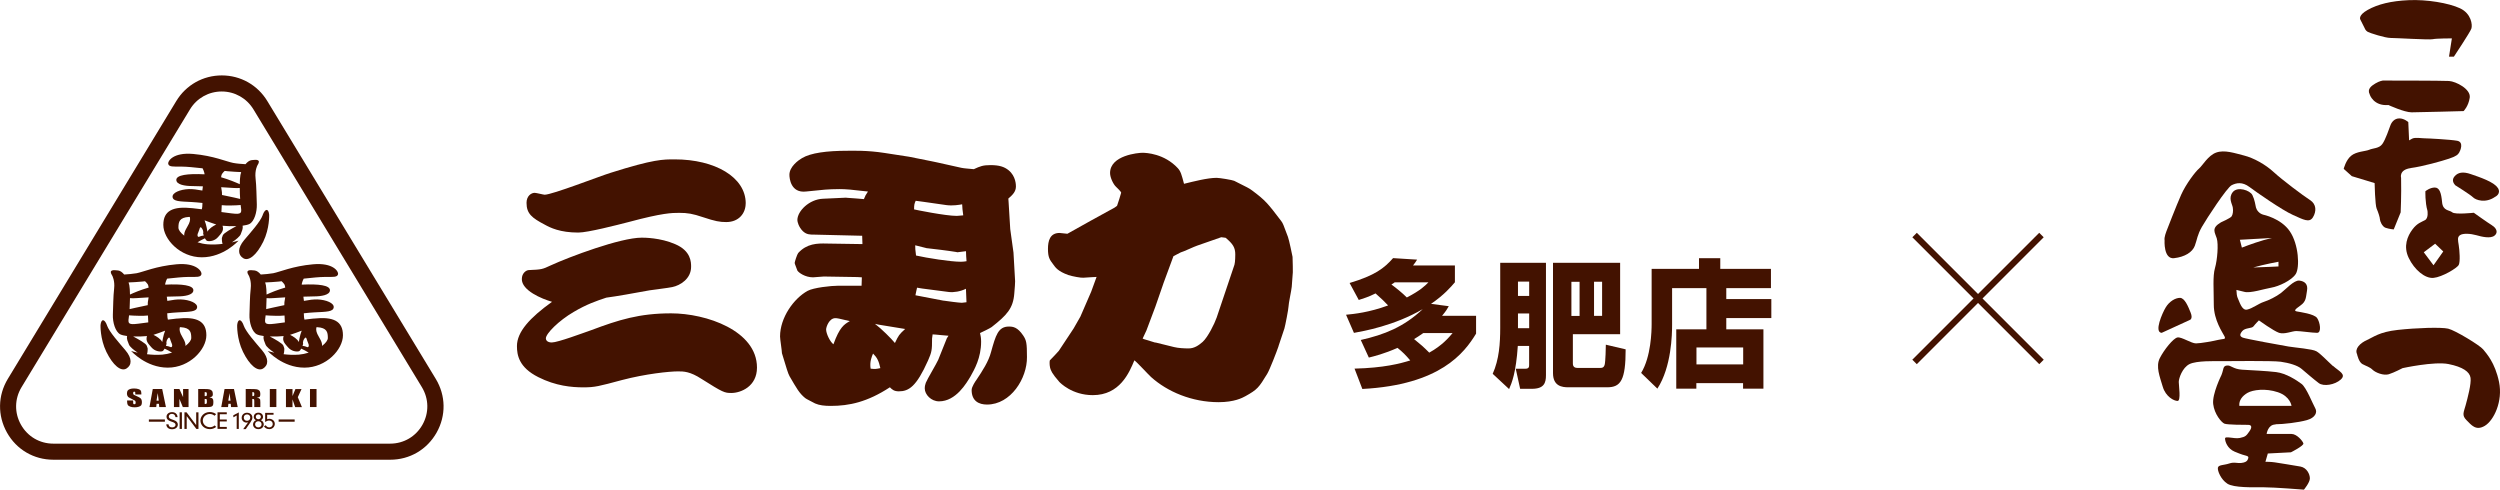 <?xml version="1.0" encoding="UTF-8"?>
<svg id="_レイヤー_2" data-name="レイヤー 2" xmlns="http://www.w3.org/2000/svg" viewBox="0 0 461.8 90.43">
  <defs>
    <style>
      .cls-1 {
        fill: #431200;
        stroke-width: 0px;
      }
    </style>
  </defs>
  <g id="_デザイン" data-name="デザイン">
    <g>
      <path class="cls-1" d="M96.4,51.49c0-.95.7-1.55,1.25-1.6,2.44-.1,2.54-.15,4.04-.85,3.49-1.6,12.91-5.14,16.85-5.14.45,0,3.44,0,6.18,1.2,2.94,1.25,2.94,3.34,2.94,4.19,0,2.19-1.99,3.44-3.49,3.74-.65.15-3.59.5-4.19.6-3.04.55-6.03,1.1-7.98,1.35-1.8.6-3.59,1.2-6.03,2.64-2.74,1.6-5.14,3.99-5.14,4.89,0,.3.25.75,1.1.75,1.1,0,5.78-1.75,7.33-2.29,5.04-1.89,8.83-3.09,14.71-3.09,6.48,0,15.86,3.19,15.86,10.02,0,3.49-2.99,4.69-4.74,4.69-1.25,0-1.55-.1-5.49-2.59-2.14-1.4-3.34-1.4-4.34-1.4-1.65,0-5.98.45-10.37,1.6-4.29,1.15-4.99,1.35-7.13,1.35s-5.09-.25-8.33-1.89c-3.59-1.8-3.94-4.09-3.94-5.73,0-2.64,2.39-5.24,6.48-8.18-1.89-.55-5.63-2.09-5.58-4.24ZM137.74,37.58c0,1.75-1.2,3.44-3.59,3.44-1.2,0-2.04-.15-4.29-.9-1.94-.65-2.84-.8-4.39-.8-1.35,0-3.04,0-9.37,1.7-2.14.55-7.53,1.94-9.27,1.94-3.39,0-5.19-.9-6.18-1.45-2.39-1.25-3.39-2.04-3.39-4.04,0-1.3.9-1.85,1.5-1.85.3,0,1.65.35,1.84.35,1.4,0,10.22-3.44,12.17-4.04,8.03-2.54,9.72-2.49,11.87-2.49,7.43,0,13.11,3.29,13.11,8.13Z"/>
      <path class="cls-1" d="M189.7,65.95c.05,3.94-2.99,8.78-7.38,8.78-1.5,0-2.84-.65-2.84-2.69,0-.6.75-1.7.9-1.89,1.1-1.65,2.24-3.39,2.69-5.14.85-3.04,1.3-4.69,3.29-4.69.75,0,1.6.1,2.64,1.65.6.9.7,1.4.7,3.99ZM156.34,36.53c.5,0,3.09.25,3.24.25.25-.6.3-.75.75-1.4-2.99-.35-4.09-.45-5.29-.45-.95,0-2.04.05-2.64.1l-3.54.35c-2.79.3-3.04-2.44-3.04-3.09,0-1.5,1.65-2.69,2.34-3.09,1.6-.95,4.54-1.35,8.38-1.35,1,0,3.64-.1,6.83.4l4.54.7,4.24.85.95.2,4.49,1c.45.1,1.25.15,2.29.25,1.2-.55,1.7-.75,3.09-.75,1.6,0,2.54.3,3.34.95,1.35,1.1,1.35,2.74,1.35,2.99,0,.95-.6,1.55-1.4,2.24l.05.7.3,4.94.6,4.34.3,5.29c0,.35-.05,1.1-.15,2.24-.2,2.79-1.4,4.04-4.19,6.23-.25.2-1.8.95-2.14,1.1.1.45.2.85.2,1.6,0,2.99-1.25,5.14-1.94,6.38-.75,1.25-2.69,4.64-5.83,4.64-1.45,0-2.64-1.25-2.64-2.39,0-.45.1-.75.2-1.05.25-.65,1.99-3.54,2.29-4.24l1.6-3.99.3-.45c-.4,0-2.49-.25-2.94-.25-.05.2-.05.6-.1.75,0,2.19-.05,2.49-.75,4.09-2.14,4.79-3.54,5.68-5.39,5.68-.9,0-1.25-.35-1.65-.75-4.19,2.74-7.53,3.44-10.92,3.44-1.15,0-2.09-.1-2.89-.45-.15-.1-1.8-.9-1.84-1-1.1-.9-1.55-1.75-2.89-4.04-.3-.55-.55-1.45-1.4-4.24,0-.45-.35-2.59-.35-3.09,0-3.49,2.54-7.03,5.09-8.43,1.1-.6,4.34-.95,5.68-.95h4.29l.05-1.55-.85-.05-6.18-.1c-.65.05-1.84.15-1.99.15-1.45,0-2.64-.85-2.89-1.25-.05-.2-.5-1.25-.5-1.4,0-.2.45-1.6.65-1.84,1.6-1.75,3.49-1.8,5.29-1.75l6.58.1-.05-1.55h-.5s-8.33-.2-8.33-.2c-.85,0-1.45,0-2.14-.65-.75-.75-1-1.7-1-2.04,0-1.65,2.19-3.84,4.74-3.94l4.34-.2ZM171.25,45.86c-.15-.05-1.85-.45-2.19-.55,0,.55,0,.8.15,1.89,1.99.45,6.38,1.15,8.28,1.15.4,0,.75-.05,1.05-.1-.05-.3-.1-1.6-.1-1.85-.25,0-1.35.2-1.6.2-.05,0-.15-.05-.2-.05-.7-.1-1.89-.3-2.84-.4l-2.54-.3ZM174.29,55.53c.65.1,2.89.4,3.39.4,0,0,.75-.1.85-.1l-.1-2.49c-1,.5-2.19.7-3.14.6l-4.99-.65-.9-.15c-.15.6-.15.7-.3,1.4l.25.05,4.94.95ZM169.15,37.08c-.25.55-.3.75-.3,1.6.15.05,5.78,1.2,7.88,1.2.3,0,1-.1,1.2-.1-.15-1-.15-1.25-.2-2.04-.55.1-1.7.3-2.89.15l-4.19-.6-1.5-.2ZM161.62,59.82c1.2.9,3.04,2.74,3.69,3.54.7-1.45.75-1.55,1.89-2.59l-4.89-.8-.7-.15ZM162.62,68c-.3-1.4-.65-1.99-1.35-2.69-.25.6-.65,1.5-.45,2.79.85.1,1.1.05,1.79-.1ZM156.99,59.32c-2.09-.5-2.34-.55-2.69-.55-1.15,0-1.7,1.65-1.7,2.09,0,.75.7,2.24,1.35,2.74,1.15-3.19,1.99-3.69,3.04-4.29Z"/>
      <path class="cls-1" d="M236.17,63.96c-.3.9-1.65,4.39-2.09,5.09-1.55,2.54-1.79,2.89-4.04,4.14-.55.3-2.04,1.1-4.94,1.1-4.94,0-9.47-1.94-12.47-4.64-.55-.5-2.59-2.74-3.09-3.09-.95,2.29-2.69,6.43-7.68,6.43-3.84,0-6.03-2.29-6.18-2.44-1.4-1.6-1.55-2.09-1.7-2.59-.15-.65-.1-1.3-.05-1.4.3-.3,1.55-1.6,1.65-1.75l2.74-4.14,1.25-2.19,1.99-4.59c.15-.4.85-2.34,1-2.74-.35.05-.35,0-.9.05l-1.55.1c-.4.05-2.04-.25-2.79-.5-1.89-.7-2.34-1.35-2.79-1.99-.65-.85-.95-1.3-.95-2.84,0-1.45.35-2.94,2.14-2.94.1,0,.95.1,1.45.15,3.99-2.24,4.44-2.49,8.73-4.84.1-.1.4-.25.45-.35.1-.25.75-2.29.75-2.39,0-.2-.7-.85-.95-1.1-.45-.4-1.1-1.65-1.1-2.54,0-3.29,5.24-3.74,5.98-3.74.7,0,4.04.15,6.53,2.84.55.6.7,1.2,1.15,2.89,1.84-.45,4.34-1.1,6.03-1.1.55,0,2.94.4,3.24.55,2.49,1.25,2.74,1.35,3.39,1.84,2.39,1.8,2.79,2.29,5.29,5.58.35.45.4.7,1.25,2.94.2.5.85,3.64.85,3.69.05,1,.05,2.59.05,2.84,0,.4-.2,2.29-.2,2.69-.05.6-.6,3.14-.6,3.69,0,.4-.6,3.49-.75,3.99l-1.1,3.29ZM213.43,63.26l3.44.85c.8.2,1.89.25,2.69.25,1.05,0,1.84-.55,2.59-1.2.95-.85,2.19-3.34,2.59-4.49l3.29-9.77c.15-.5.15-1.84.15-1.89,0-1.25-.4-1.94-1.79-3.09l-.8-.1-4.44,1.55c-.5.15-2.59,1.15-3.04,1.25l-1.35.7-1.84,4.99-.1.3-1.4,4.04-1.65,4.39c-.1.25-.65,1.4-.7,1.5.25.1.3.15.55.2l1.79.55Z"/>
      <g>
        <path class="cls-1" d="M399.84,44.4s-.22,3.51,1.75,3.29c1.97-.22,3.4-1.1,3.84-2.3s.44-1.97,1.32-3.51c.88-1.53,4.6-7.23,5.48-7.67s1.97-.66,3.29.33,6.03,4.27,8,5.15c1.97.88,3.07,1.53,3.73.44s.66-2.41-.55-3.18c-1.21-.77-5.15-3.73-6.69-5.15-1.53-1.42-3.73-2.63-5.48-3.07s-3.62-1.1-5.15-.55-2.52,2.41-3.18,2.96-2.41,2.85-3.29,4.82-2.74,6.79-2.74,6.79c0,0-.44,1.1-.33,1.64Z"/>
        <path class="cls-1" d="M430.96,67.63c-1.1-.99-2.3-2.3-3.07-2.74s-3.84-.66-5.15-.88c-1.32-.22-7.89-1.42-8.44-1.64-.55-.22-.66-.55-.11-1.21.55-.66,1.75-.44,2.08-.88.33-.44.99-1.1.99-1.1,0,0,2.74,1.97,3.73,2.3s2.41-.33,3.18-.33,2.96.33,3.84.33.55-1.97,0-2.74-3.18-1.1-3.73-1.21-.44-.33.66-1.1c1.1-.77.99-1.53,1.21-2.74.22-1.21-.44-1.75-1.42-1.86-.99-.11-2.52,1.64-3.4,2.3-.88.66-2.19,1.32-3.18,1.64-.99.33-2.08,1.21-3.07,1.42-.99.22-1.42-1.53-1.75-2.19-.13-.27-.2-.85-.22-1.45.43.13.95.21,1.43.35,1.1.33,3.73-.55,5.04-.77,1.32-.22,3.73-1.32,4.49-2.52.77-1.21.55-5.48-1.1-7.89-1.64-2.41-4.93-3.07-4.93-3.07-.77-.22-1.21-.88-1.32-1.32-.11-.44-.22-1.42-.66-2.3s-2.74-1.64-3.62-.55c-.88,1.1-.11,2.19,0,2.85s0,1.32-.22,1.64c-.22.33-1.97,1.1-1.97,1.1-1.86,1.1-1.1,1.86-.77,2.96.33,1.1.11,3.95-.33,5.48-.44,1.53-.22,3.95-.22,6.79s1.64,5.15,1.97,5.81c.33.66-.22.44-1.1.66-.88.22-3.29.66-4.16.66s-2.63-1.21-3.4-1.1c-.77.11-2.52,2.3-3.29,3.84-.77,1.53,0,3.4.55,5.26.55,1.86,2.08,2.63,2.74,2.63s.22-2.85.22-3.51.66-2.63,1.97-3.29c1.32-.66,4.71-.55,5.92-.55s9.42-.11,10.96.11c1.53.22,3.07.66,3.84,1.32.77.66,2.3,1.97,3.18,2.63.88.66,2.96.33,4.05-.66,1.1-.99-.33-1.53-1.42-2.52ZM420.88,49.22s-2.6.13-4.66.19c2.06-.59,4.66-1.06,4.66-1.06v.88ZM419.67,43.96c-1.98.44-4.26,1.28-5.55,1.78l-.37-1.45,5.92-.33Z"/>
        <path class="cls-1" d="M399.29,61.49l5.26-2.41s.55-.22.11-1.32-1.1-2.74-1.97-2.74-1.97.66-2.63,1.75-2.19,4.6-.77,4.71Z"/>
        <path class="cls-1" d="M420.33,78.37c1.42,0,4.27-.33,5.81-.77s1.97-1.42,1.53-2.19c-.44-.77-1.64-3.84-2.52-4.49-.88-.66-2.85-1.97-4.71-2.19-1.86-.22-4.49-.33-6.25-.44-1.75-.11-2.08-.88-2.85-.77-.77.11-.55.66-.99,1.75,0,0-1.75,3.51-1.53,5.37.22,1.86,1.53,3.4,2.08,3.62.55.22,3.73.22,4.38.22s.77.44.22,1.21c-.55.77-.66.99-1.75,1.21-1.1.22-2.74-.44-2.74.11s.44,1.86,1.75,2.41,1.75.66,2.19.77c.44.11.44.33.22.77q-.22.44-1.1.55c-.88.11-1.32-.22-2.3.11-.99.33-1.97.22-2.08.77-.11.55.55,2.19,1.75,2.96,1.21.77,4.71.66,6.69.66s7.45.44,7.45.44c0,0,1.1-1.32,1.1-2.08s-.55-1.97-1.75-2.19c-1.21-.22-4.05-.66-4.71-.77-.66-.11-1.75-.11-1.75-.11l.44-1.53,4.27-.22s2.41-1.21,2.3-1.64c-.11-.44-1.21-1.75-2.19-1.75h-4.6s.22-1.75,1.64-1.75ZM413.65,74.97c-.11-.99.55-1.86,1.53-2.41s3.29-.88,5.59-.11c2.3.77,2.52,2.52,2.52,2.52h-9.64Z"/>
        <g>
          <path class="cls-1" d="M460.34,41.63c-.75-.45-3.38-2.33-3.38-2.33,0,0-3.46.38-3.98-.08-.53-.45-1.73-.23-1.88-1.88s-.45-2.7-1.35-2.7-1.73.68-1.73.68c0,0-.08,2.03.38,3.61,0,0,.23,1.35-.45,1.73-.68.38-1.43.53-2.33,1.73-.9,1.2-1.73,3.08-.68,5.26,1.05,2.18,3,3.83,4.58,3.68,1.58-.15,4.36-1.8,4.66-2.4s.15-2.63,0-3.61c-.15-.98-.3-1.5.23-1.88.53-.38,1.95-.3,3,0s2.63.68,3.38.08.3-1.43-.45-1.88ZM449.52,49l-1.8-2.4,2.1-1.58,1.5,1.43-1.8,2.55Z"/>
          <path class="cls-1" d="M445.32,31.04c2.25-.3,5.71-1.28,7.06-1.73,1.35-.45,1.65-.75,1.88-1.13.23-.38.9-1.95-.38-2.18-1.28-.23-5.41-.45-6.01-.45s-1.8-.23-2.33.08l-.53.3-.15-3.38s-.75-.68-1.65-.68-1.43.68-1.65,1.28c-.23.6-.9,2.63-1.5,3.46-.6.83-1.73.75-2.4,1.05-.68.3-2.4.3-3.38,1.13-.98.83-1.35,2.4-1.35,2.4l1.5,1.35,4.21,1.28s.08,4.06.38,4.73.6,1.65.6,1.95.38,1.35,1.05,1.58c.68.23,1.5.3,1.5.3l1.28-3.15s.15-3.08.08-6.38c0,0-.45-1.5,1.8-1.8Z"/>
          <path class="cls-1" d="M461.39,34.72c-.68-1.13-3.46-2.03-4.96-2.55-1.5-.53-2.4-.3-3,.38-.6.68-.23,1.28.08,1.65,0,0,2.78,1.73,3.31,2.25.53.53,2.33,1.13,4.06-.08,0,0,1.2-.53.53-1.65Z"/>
        </g>
        <path class="cls-1" d="M435.4,65.45s.3,1.43.98,1.8,1.35.53,1.88,1.05,2.03,1.13,3,.83,2.55-1.13,2.55-1.13c0,0,5.86-1.28,8.49-.75s3.91,1.43,4.06,2.55-.53,3.68-.9,5.03-.75,1.88.15,2.78,1.73,2.03,3.38,1.05,3.38-4.51,2.63-8.11-2.33-5.26-2.93-6.01-5.18-3.53-6.46-3.83-5.86-.15-9.31.23c-3.46.38-4.51,1.35-5.71,1.88s-2.33,1.58-1.8,2.63Z"/>
        <path class="cls-1" d="M437.73,17.45s.68,2.18,3.46,1.95c0,0,2.93,1.35,4.28,1.35s9.61-.23,9.61-.23c0,0,.9-.9,1.13-2.48s-2.55-3-3.83-3.08c-1.28-.08-12.24-.08-12.24-.08,0,0-.6.08-1.35.53s-1.58,1.05-1.05,2.03Z"/>
        <path class="cls-1" d="M436.83,5.28s.15.38.53.6,3.23,1.13,4.21,1.13,7.21.38,7.81.23,3.53-.15,3.53-.15l-.53,3.38h.9s3-4.51,3.23-5.18,0-2.78-2.1-3.76-6.16-1.65-9.46-1.5c-3.31.15-5.71.75-7.59,1.8s-1.35,1.8-1.35,1.8l.83,1.65Z"/>
      </g>
      <rect class="cls-1" x="348.8" y="54.55" width="33.15" height="1.17" transform="translate(146.01 -242.21) rotate(45)"/>
      <rect class="cls-1" x="348.8" y="54.55" width="33.15" height="1.17" transform="translate(68.03 274.51) rotate(-45)"/>
      <g>
        <g>
          <g>
            <path class="cls-1" d="M32.71,58.84c-.57.06-1.14.13-1.7.2-.05-.18-.12-.54-.12-1.17.7-.08,1.38-.14,1.99-.17,2.22-.11,3.42-.11,3.53-.91s-1.37-1.42-3.02-1.48c-.69-.02-1.55.09-2.48.27-.03-.26-.06-.53-.1-.78.84-.03,1.56-.05,1.95-.05,1.31,0,2.96-.23,2.96-1.14s-2.07-1.19-5.21-1.03c0-.08,0-.16.02-.22.07-.32.2-.63.34-.89,1.52-.17,3-.31,3.77-.31,1.77,0,2.39.06,2.56-.46s-.85-2.22-4.61-1.88c-3.76.34-6.15,1.42-7.35,1.65-.64.12-1.57.19-2.3.24-.34-.41-.73-.7-1.12-.75-.91-.11-1.82-.17-1.08.97,0,0,.51.91.34,2.39-.17,1.48-.17,3.36-.23,4.79-.06,1.42.46,3.19,1.37,3.65.28.14.73.24,1.26.31-.13.62.14.99.34,1.57.13.39.89,1.03,1.63,1.51-.75-.16-1.23-.32-1.23-.32,0,0,2.73,3.08,6.78,3.08s7.12-3.36,7.12-5.98-1.77-3.48-5.41-3.08ZM30.5,61.08c-.35.86-.53,2.1-.53,2.1-.28-.57-1.02-1.03-1.62-1.33.67-.2,1.41-.49,2.15-.77ZM31,62.55c.4-.57.4.23.68.8.28.57.06.91-.23.74-.15-.09-.5-.16-.8-.21.07-.2.12-.36.12-.36,0,0-.17-.4.23-.97ZM27.39,59.55c-1.45.2-2.55.35-2.94.32-.8-.06-.8-.34-.63-1.48,0-.04.01-.09.02-.14.41.06,1.09.05,2.03.09.4.01.9-.01,1.46-.06.02.5.04.97.06,1.27ZM27.35,55.54c-.04.15-.06.45-.06.83-.13.03-.26.06-.39.08-1.5.31-2.48.54-2.96.65.04-.62.06-1.33.07-2.03.33.03.74.04,1.18,0,.48-.04,1.31-.09,2.26-.14-.02.24-.06.44-.09.59ZM26.27,52.01c.12-.01.3-.03.52-.06.16.15.37.36.51.57.07.12.12.33.16.6-1.48.42-2.79.98-3.45,1.29-.01-.7-.05-1.32-.12-1.71-.03-.17-.08-.35-.14-.53.62-.02,1.77-.08,2.53-.16ZM29.91,65.51c-.96.08-1.91.02-2.76-.08.13-.37.13-.89.13-1,0-.17,0,0-.17-.57-.12-.41-1.66-1.26-2.52-1.71.86.04,1.79,0,2.56-.07-.31.95.29,1.45.81,2.07.63.74,1.54.85,1.99.74.17-.04.33-.25.46-.49.43.18.98.5,1.37.74-.6.19-1.24.32-1.89.38ZM34.26,63.9c.07-.78-.54-1.5-.87-2.21-.28-.61-.22-.99-.16-1.25.05,0,.11,0,.16,0,1.77.11,1.94.91,1.94,1.99,0,.43-.41.96-1.07,1.47Z"/>
            <path class="cls-1" d="M19.77,60.1c-.46-1.25-1.08-1.25-1.2-.06,0,0-.11,2.51,1.08,4.96,1.2,2.45,2.68,3.7,3.7,3.08,1.03-.63,1.08-1.88-.17-3.36-1.25-1.48-2.96-3.36-3.42-4.61Z"/>
          </g>
          <g>
            <path class="cls-1" d="M57.94,58.84c-.57.06-1.14.13-1.7.2-.05-.18-.12-.54-.12-1.17.7-.08,1.38-.14,1.99-.17,2.22-.11,3.42-.11,3.53-.91s-1.37-1.42-3.02-1.48c-.69-.02-1.55.09-2.48.27-.03-.26-.06-.53-.1-.78.84-.03,1.56-.05,1.95-.05,1.31,0,2.96-.23,2.96-1.14s-2.07-1.19-5.21-1.03c0-.08,0-.16.02-.22.07-.32.2-.63.34-.89,1.52-.17,3-.31,3.77-.31,1.77,0,2.39.06,2.56-.46s-.85-2.22-4.61-1.88c-3.76.34-6.15,1.42-7.35,1.65-.64.12-1.57.19-2.3.24-.34-.41-.73-.7-1.12-.75-.91-.11-1.82-.17-1.08.97,0,0,.51.91.34,2.39-.17,1.48-.17,3.36-.23,4.79-.06,1.42.46,3.19,1.37,3.65.28.14.73.24,1.26.31-.13.62.14.99.34,1.57.13.39.89,1.03,1.63,1.51-.75-.16-1.23-.32-1.23-.32,0,0,2.73,3.08,6.78,3.08s7.12-3.36,7.12-5.98-1.77-3.48-5.41-3.08ZM55.73,61.08c-.35.86-.53,2.1-.53,2.1-.28-.57-1.02-1.03-1.62-1.33.67-.2,1.41-.49,2.15-.77ZM56.23,62.55c.4-.57.4.23.68.8.28.57.06.91-.23.74-.15-.09-.5-.16-.8-.21.07-.2.12-.36.12-.36,0,0-.17-.4.23-.97ZM52.62,59.55c-1.45.2-2.55.35-2.94.32-.8-.06-.8-.34-.63-1.48,0-.04.01-.09.02-.14.41.06,1.09.05,2.03.09.4.01.9-.01,1.46-.06.02.5.04.97.06,1.27ZM52.58,55.54c-.04.15-.06.45-.06.83-.13.03-.26.06-.39.08-1.5.31-2.48.54-2.96.65.04-.62.06-1.33.07-2.03.33.03.74.04,1.18,0,.48-.04,1.31-.09,2.26-.14-.02.24-.06.44-.09.59ZM51.5,52.01c.12-.01.3-.03.52-.06.16.15.37.36.51.57.07.12.12.33.16.6-1.48.42-2.79.98-3.45,1.29-.01-.7-.05-1.32-.12-1.71-.03-.17-.08-.35-.14-.53.62-.02,1.77-.08,2.53-.16ZM55.15,65.51c-.96.08-1.91.02-2.76-.08.13-.37.13-.89.13-1,0-.17,0,0-.17-.57-.12-.41-1.66-1.26-2.52-1.71.86.04,1.79,0,2.56-.07-.31.95.29,1.45.81,2.07.63.74,1.54.85,1.99.74.17-.04.33-.25.46-.49.43.18.98.5,1.37.74-.6.19-1.24.32-1.89.38ZM59.49,63.9c.07-.78-.54-1.5-.87-2.21-.28-.61-.22-.99-.16-1.25.05,0,.11,0,.16,0,1.77.11,1.94.91,1.94,1.99,0,.43-.41.96-1.07,1.47Z"/>
            <path class="cls-1" d="M45.01,60.1c-.46-1.25-1.08-1.25-1.2-.06,0,0-.11,2.51,1.08,4.96,1.2,2.45,2.68,3.7,3.7,3.08,1.03-.63,1.08-1.88-.17-3.36-1.25-1.48-2.96-3.36-3.42-4.61Z"/>
          </g>
          <g>
            <path class="cls-1" d="M30.17,41.55c0,2.62,3.08,5.98,7.12,5.98s6.78-3.08,6.78-3.08c0,0-.48.15-1.23.32.73-.48,1.5-1.13,1.63-1.51.19-.58.46-.95.34-1.57.53-.07.98-.17,1.26-.31.91-.46,1.42-2.22,1.37-3.65-.06-1.42-.06-3.3-.23-4.79-.17-1.48.34-2.39.34-2.39.74-1.14-.17-1.08-1.08-.97-.39.05-.78.34-1.12.75-.73-.04-1.66-.11-2.3-.24-1.2-.23-3.59-1.31-7.35-1.65-3.76-.34-4.79,1.37-4.61,1.88s.8.46,2.56.46c.77,0,2.25.14,3.77.31.13.26.27.57.34.89.01.06.02.14.02.22-3.14-.16-5.21.13-5.21,1.03s1.65,1.14,2.96,1.14c.4,0,1.11.02,1.95.05-.04.26-.08.52-.1.78-.93-.18-1.79-.29-2.48-.27-1.65.06-3.13.68-3.02,1.48s1.31.8,3.53.91c.61.03,1.29.1,1.99.17,0,.63-.06.99-.12,1.17-.56-.07-1.14-.14-1.7-.2-3.65-.4-5.41.46-5.41,3.08ZM39.94,41.47c-.6.3-1.34.76-1.62,1.33,0,0-.18-1.23-.53-2.1.75.27,1.48.57,2.15.77ZM37.52,43.14s.04.15.12.36c-.3.05-.65.12-.8.21-.28.17-.51-.17-.23-.74.28-.57.28-1.37.68-.8.4.57.23.97.23.97ZM40.96,37.9c.56.05,1.06.07,1.46.06.94-.03,1.62-.03,2.03-.09,0,.05.01.1.02.14.17,1.14.17,1.42-.63,1.48-.39.03-1.49-.12-2.94-.32.02-.31.04-.77.06-1.27ZM40.85,34.58c.95.05,1.78.1,2.26.14.45.03.85.03,1.18,0,0,.69.03,1.41.07,2.03-.48-.12-1.46-.35-2.96-.65-.13-.03-.26-.05-.39-.08,0-.38-.02-.68-.06-.83-.04-.15-.07-.36-.09-.59ZM44.55,31.79c-.06.18-.11.36-.14.53-.07.39-.11,1.01-.12,1.71-.66-.31-1.97-.86-3.45-1.29.03-.26.08-.48.16-.6.13-.22.35-.42.51-.57.22.03.4.05.52.06.76.08,1.91.13,2.53.16ZM36.48,44.76c.4-.24.95-.57,1.37-.74.13.24.28.45.46.49.46.11,1.37,0,1.99-.74.52-.62,1.12-1.12.81-2.07.77.08,1.7.11,2.56.07-.85.45-2.39,1.3-2.52,1.71-.17.57-.17.4-.17.57,0,.11,0,.64.13,1-.85.1-1.8.16-2.76.08-.66-.05-1.29-.19-1.89-.38ZM32.96,42.06c0-1.08.17-1.88,1.94-1.99.05,0,.11,0,.16,0,.06.27.12.65-.16,1.25-.33.71-.94,1.43-.87,2.21-.66-.51-1.07-1.04-1.07-1.47Z"/>
            <path class="cls-1" d="M48.52,39.72c.46-1.25,1.08-1.25,1.2-.06,0,0,.11,2.51-1.08,4.96-1.2,2.45-2.68,3.7-3.7,3.08-1.03-.63-1.08-1.88.17-3.36,1.25-1.48,2.96-3.36,3.42-4.61Z"/>
          </g>
        </g>
        <g>
          <path class="cls-1" d="M26.11,72.87h-1.12v-.25c0-.12-.01-.19-.04-.22-.03-.03-.08-.05-.14-.05-.07,0-.13.02-.16.06-.04.04-.06.11-.06.19,0,.11.02.2.06.25.04.06.15.12.34.2.54.23.87.42,1.01.56.14.15.21.38.21.71,0,.24-.04.41-.12.53s-.23.21-.45.28c-.22.08-.48.11-.77.11-.32,0-.6-.04-.83-.13-.23-.09-.38-.2-.45-.34-.07-.14-.11-.33-.11-.58v-.22h1.12v.41c0,.13.02.21.05.24s.09.05.17.05.14-.02.18-.07c.04-.05.06-.11.06-.2,0-.2-.04-.32-.11-.38-.08-.06-.26-.16-.56-.3-.3-.14-.5-.25-.6-.31-.1-.06-.18-.15-.24-.27s-.1-.26-.1-.44c0-.26.05-.44.14-.56.09-.12.24-.21.44-.28.2-.07.45-.1.73-.1.31,0,.58.04.8.11.22.07.37.16.44.28.07.11.11.3.11.56v.13Z"/>
          <path class="cls-1" d="M29.96,71.86l.69,3.33h-1.23l-.06-.6h-.43l-.07.6h-1.25l.61-3.33h1.74ZM29.32,74.01c-.06-.38-.12-.84-.18-1.4-.12.64-.2,1.11-.23,1.4h.41Z"/>
          <path class="cls-1" d="M34.83,71.86v3.33h-1.06l-.63-1.52v1.52h-1.01v-3.33h1.01l.68,1.5v-1.5h1.01Z"/>
          <path class="cls-1" d="M36.61,71.86h1.2c.38,0,.67.02.86.06.2.04.35.13.47.26.12.13.18.34.18.63,0,.19-.04.33-.13.41-.08.08-.25.14-.5.18.28.05.47.12.57.23.1.11.15.27.15.48v.31c0,.23-.04.39-.11.5-.07.11-.19.18-.34.22s-.48.06-.96.06h-1.39v-3.33ZM37.81,72.43v.74c.05,0,.09,0,.12,0,.12,0,.19-.02.23-.06.03-.04.05-.16.05-.36,0-.1-.01-.18-.04-.22-.03-.04-.06-.07-.1-.08s-.13-.02-.25-.02ZM37.81,73.69v.93c.17,0,.28-.02.33-.06.05-.03.07-.12.07-.25v-.31c0-.14-.02-.23-.06-.26-.04-.03-.15-.05-.33-.05Z"/>
          <path class="cls-1" d="M43.22,71.86l.69,3.33h-1.23l-.06-.6h-.43l-.07.6h-1.25l.61-3.33h1.74ZM42.58,74.01c-.06-.38-.12-.84-.18-1.4-.12.64-.2,1.11-.23,1.4h.41Z"/>
          <path class="cls-1" d="M45.4,71.86h.85c.57,0,.95.02,1.16.05.2.03.37.11.49.24.13.13.19.34.19.62,0,.26-.04.43-.13.52-.09.09-.27.14-.53.16.24.04.4.1.48.17.08.07.13.14.15.2s.03.22.03.49v.88h-1.12v-1.11c0-.18-.02-.29-.06-.33-.04-.04-.14-.06-.31-.06v1.5h-1.21v-3.33ZM46.61,72.43v.74c.14,0,.23-.01.28-.04s.08-.11.08-.26v-.18c0-.11-.03-.17-.08-.21-.05-.03-.15-.05-.29-.05Z"/>
          <path class="cls-1" d="M51.05,71.86v3.33h-1.21v-3.33h1.21Z"/>
          <path class="cls-1" d="M55.7,71.86l-.69,1.51.76,1.83h-1.25l-.49-1.43v1.43h-1.21v-3.33h1.21v1.3l.54-1.3h1.13Z"/>
          <path class="cls-1" d="M58.47,71.86v3.33h-1.21v-3.33h1.21Z"/>
        </g>
        <g>
          <g>
            <path class="cls-1" d="M32.42,77.04c-.06-.36-.28-.59-.64-.59-.47,0-.6.29-.6.5,0,.23.16.38.48.49l.42.15c.53.18.77.47.77.84,0,.5-.43.86-1.06.86-.6,0-1.03-.29-1.08-.91h.42c.03.34.22.57.68.57.36,0,.62-.21.62-.48,0-.24-.21-.39-.51-.5l-.42-.15c-.49-.18-.74-.44-.74-.84,0-.53.48-.85,1.02-.85s.98.3,1.02.92h-.39Z"/>
            <path class="cls-1" d="M33.18,76.16h.42v3.07h-.42v-3.07Z"/>
            <path class="cls-1" d="M36.24,76.16h.42v3.07h-.39l-1.78-2.37h0v2.37h-.42v-3.07h.39l1.78,2.37h0v-2.37Z"/>
            <path class="cls-1" d="M39.62,76.79c-.24-.2-.54-.32-.85-.32-.69,0-1.31.51-1.31,1.22s.64,1.22,1.31,1.22c.37,0,.65-.13.89-.33l.27.28c-.3.25-.73.41-1.15.41-1.12,0-1.76-.82-1.76-1.58s.63-1.58,1.76-1.58c.44,0,.87.17,1.14.39l-.28.29Z"/>
            <path class="cls-1" d="M40.18,76.16h1.71v.36h-1.29v.97h1.29v.36h-1.29v1.01h1.29v.36h-1.71v-3.07Z"/>
            <path class="cls-1" d="M43.09,76.71l1.02-.53v3.05h-.39v-2.48l-.62.34v-.39Z"/>
            <path class="cls-1" d="M45.81,78.03h0c-.08.02-.18.03-.27.03-.55,0-.9-.44-.9-.88,0-.55.44-.94.97-.94.56,0,1.01.34,1.01.91,0,.27-.1.48-.39.91l-.84,1.21h-.47l.9-1.24ZM45.63,76.55c-.35,0-.6.23-.6.59s.25.59.6.59c.32,0,.6-.21.6-.59s-.27-.59-.6-.59Z"/>
            <path class="cls-1" d="M47.28,77.62c-.26-.12-.41-.34-.41-.61,0-.36.26-.78.86-.78s.86.41.86.78c0,.27-.16.49-.41.61.33.13.54.41.54.78,0,.46-.37.87-.99.87s-.99-.42-.99-.87c0-.36.22-.65.55-.78ZM47.72,77.81c-.33,0-.6.22-.6.57s.27.57.6.57.6-.22.6-.57-.27-.57-.6-.57ZM47.72,76.55c-.26,0-.47.19-.47.45s.2.44.47.44.47-.19.47-.44-.2-.45-.47-.45Z"/>
            <path class="cls-1" d="M48.98,77.91v-1.64h1.55v.34h-1.18v.83c.16-.06.28-.08.42-.08.43,0,.99.31.99.94,0,.53-.43.97-1,.97-.49,0-.78-.19-1-.52l.33-.2c.14.25.37.4.65.4s.64-.19.64-.64c0-.36-.29-.63-.66-.63-.24,0-.46.08-.67.26l-.04-.03Z"/>
          </g>
          <rect class="cls-1" x="27.5" y="77.48" width="2.96" height=".42"/>
          <rect class="cls-1" x="51.47" y="77.48" width="2.96" height=".42"/>
        </g>
        <path class="cls-1" d="M72.07,84.92H9.86c-3.6,0-6.81-1.87-8.57-5.01s-1.71-6.85.16-9.93l31.11-51.31c1.8-2.97,4.94-4.74,8.41-4.74s6.61,1.77,8.41,4.74l31.11,51.31c1.87,3.08,1.93,6.79.16,9.93-1.77,3.14-4.97,5.01-8.57,5.01ZM40.96,16.9c-2.42,0-4.62,1.24-5.87,3.31L3.98,71.52c-1.3,2.15-1.34,4.74-.11,6.93,1.23,2.19,3.47,3.5,5.98,3.5h62.21c2.51,0,4.75-1.31,5.98-3.5,1.23-2.19,1.19-4.78-.11-6.93l-31.11-51.31c-1.26-2.07-3.45-3.31-5.87-3.31Z"/>
      </g>
      <g>
        <path class="cls-1" d="M249.31,52.27c4.64-1.39,6.36-2.7,8.02-4.59l4.44.28c-.3.48-.4.63-.76,1.08h7.74v3.1c-.71.83-1.97,2.32-4.41,3.99l3.28.43c-.28.5-.5.88-1.24,1.77h6.28v3.3c-2.17,3.56-6.61,9.46-21.01,10.22l-1.44-3.76c5.4-.13,8.42-.93,10.29-1.51-.83-.98-1.41-1.56-2.35-2.32-2.52,1.11-4.29,1.54-5.3,1.79l-1.49-3.25c4.36-.98,7.95-2.4,11.45-5.7-5.27,3.08-10.92,4.06-12.71,4.39l-1.46-3.35c1.54-.15,4.26-.43,7.77-1.72-.71-.76-1.16-1.19-2.32-2.22-1.31.66-2.32.96-3.1,1.21l-1.69-3.13ZM257.63,52.15c-.2.15-.3.23-.61.4.86.63,1.99,1.54,2.85,2.4,2.5-1.29,3.38-2.17,3.99-2.8h-6.23ZM262.9,61.53c-.73.5-1.06.73-1.69,1.11,1.14.91,1.82,1.51,2.8,2.5,2.37-1.31,3.63-2.8,4.31-3.61h-5.42Z"/>
        <path class="cls-1" d="M277.12,48.54h8.45v20.78c0,1.41-.35,2.5-2.6,2.5h-2.17l-.81-3.71h1.79c.68,0,.68-.4.68-.73v-3.48h-2.09c-.33,4.94-1.11,6.84-1.61,7.97l-3.03-2.82c1.19-2.65,1.39-5.6,1.39-8.5v-12.01ZM280.4,52.02v2.65h2.07v-2.65h-2.07ZM280.4,57.9v2.72h2.07v-2.72h-2.07ZM299.27,48.54v13.19h-8.73v5.37c0,.23,0,.86.81.86h4.29c.35,0,.61-.08.76-.53.18-.56.23-3.43.23-3.76l3.66.86c0,5.7-.91,7.01-3.41,7.01h-7.19c-1.13,0-2.82-.2-2.82-2.62v-20.38h12.41ZM291.78,52.05h-1.51v6.31h1.51v-6.31ZM294.45,58.35h1.49v-6.31h-1.49v6.31Z"/>
        <path class="cls-1" d="M315.23,53.23h-6.36v6.76c0,1.72-.1,7.79-2.72,11.8l-3-2.9c1.84-2.98,1.94-7.77,1.94-9.03v-10.19h8.75v-1.97h3.93v1.97h9.36v3.56h-8.25v2.02h8.32v3.51h-8.32v2.07h6.86v10.97h-3.76v-1.03h-8.63v1.03h-3.71v-10.97h5.57v-7.59ZM313.37,64.18v3.13h8.63v-3.13h-8.63Z"/>
      </g>
    </g>
  </g>
</svg>